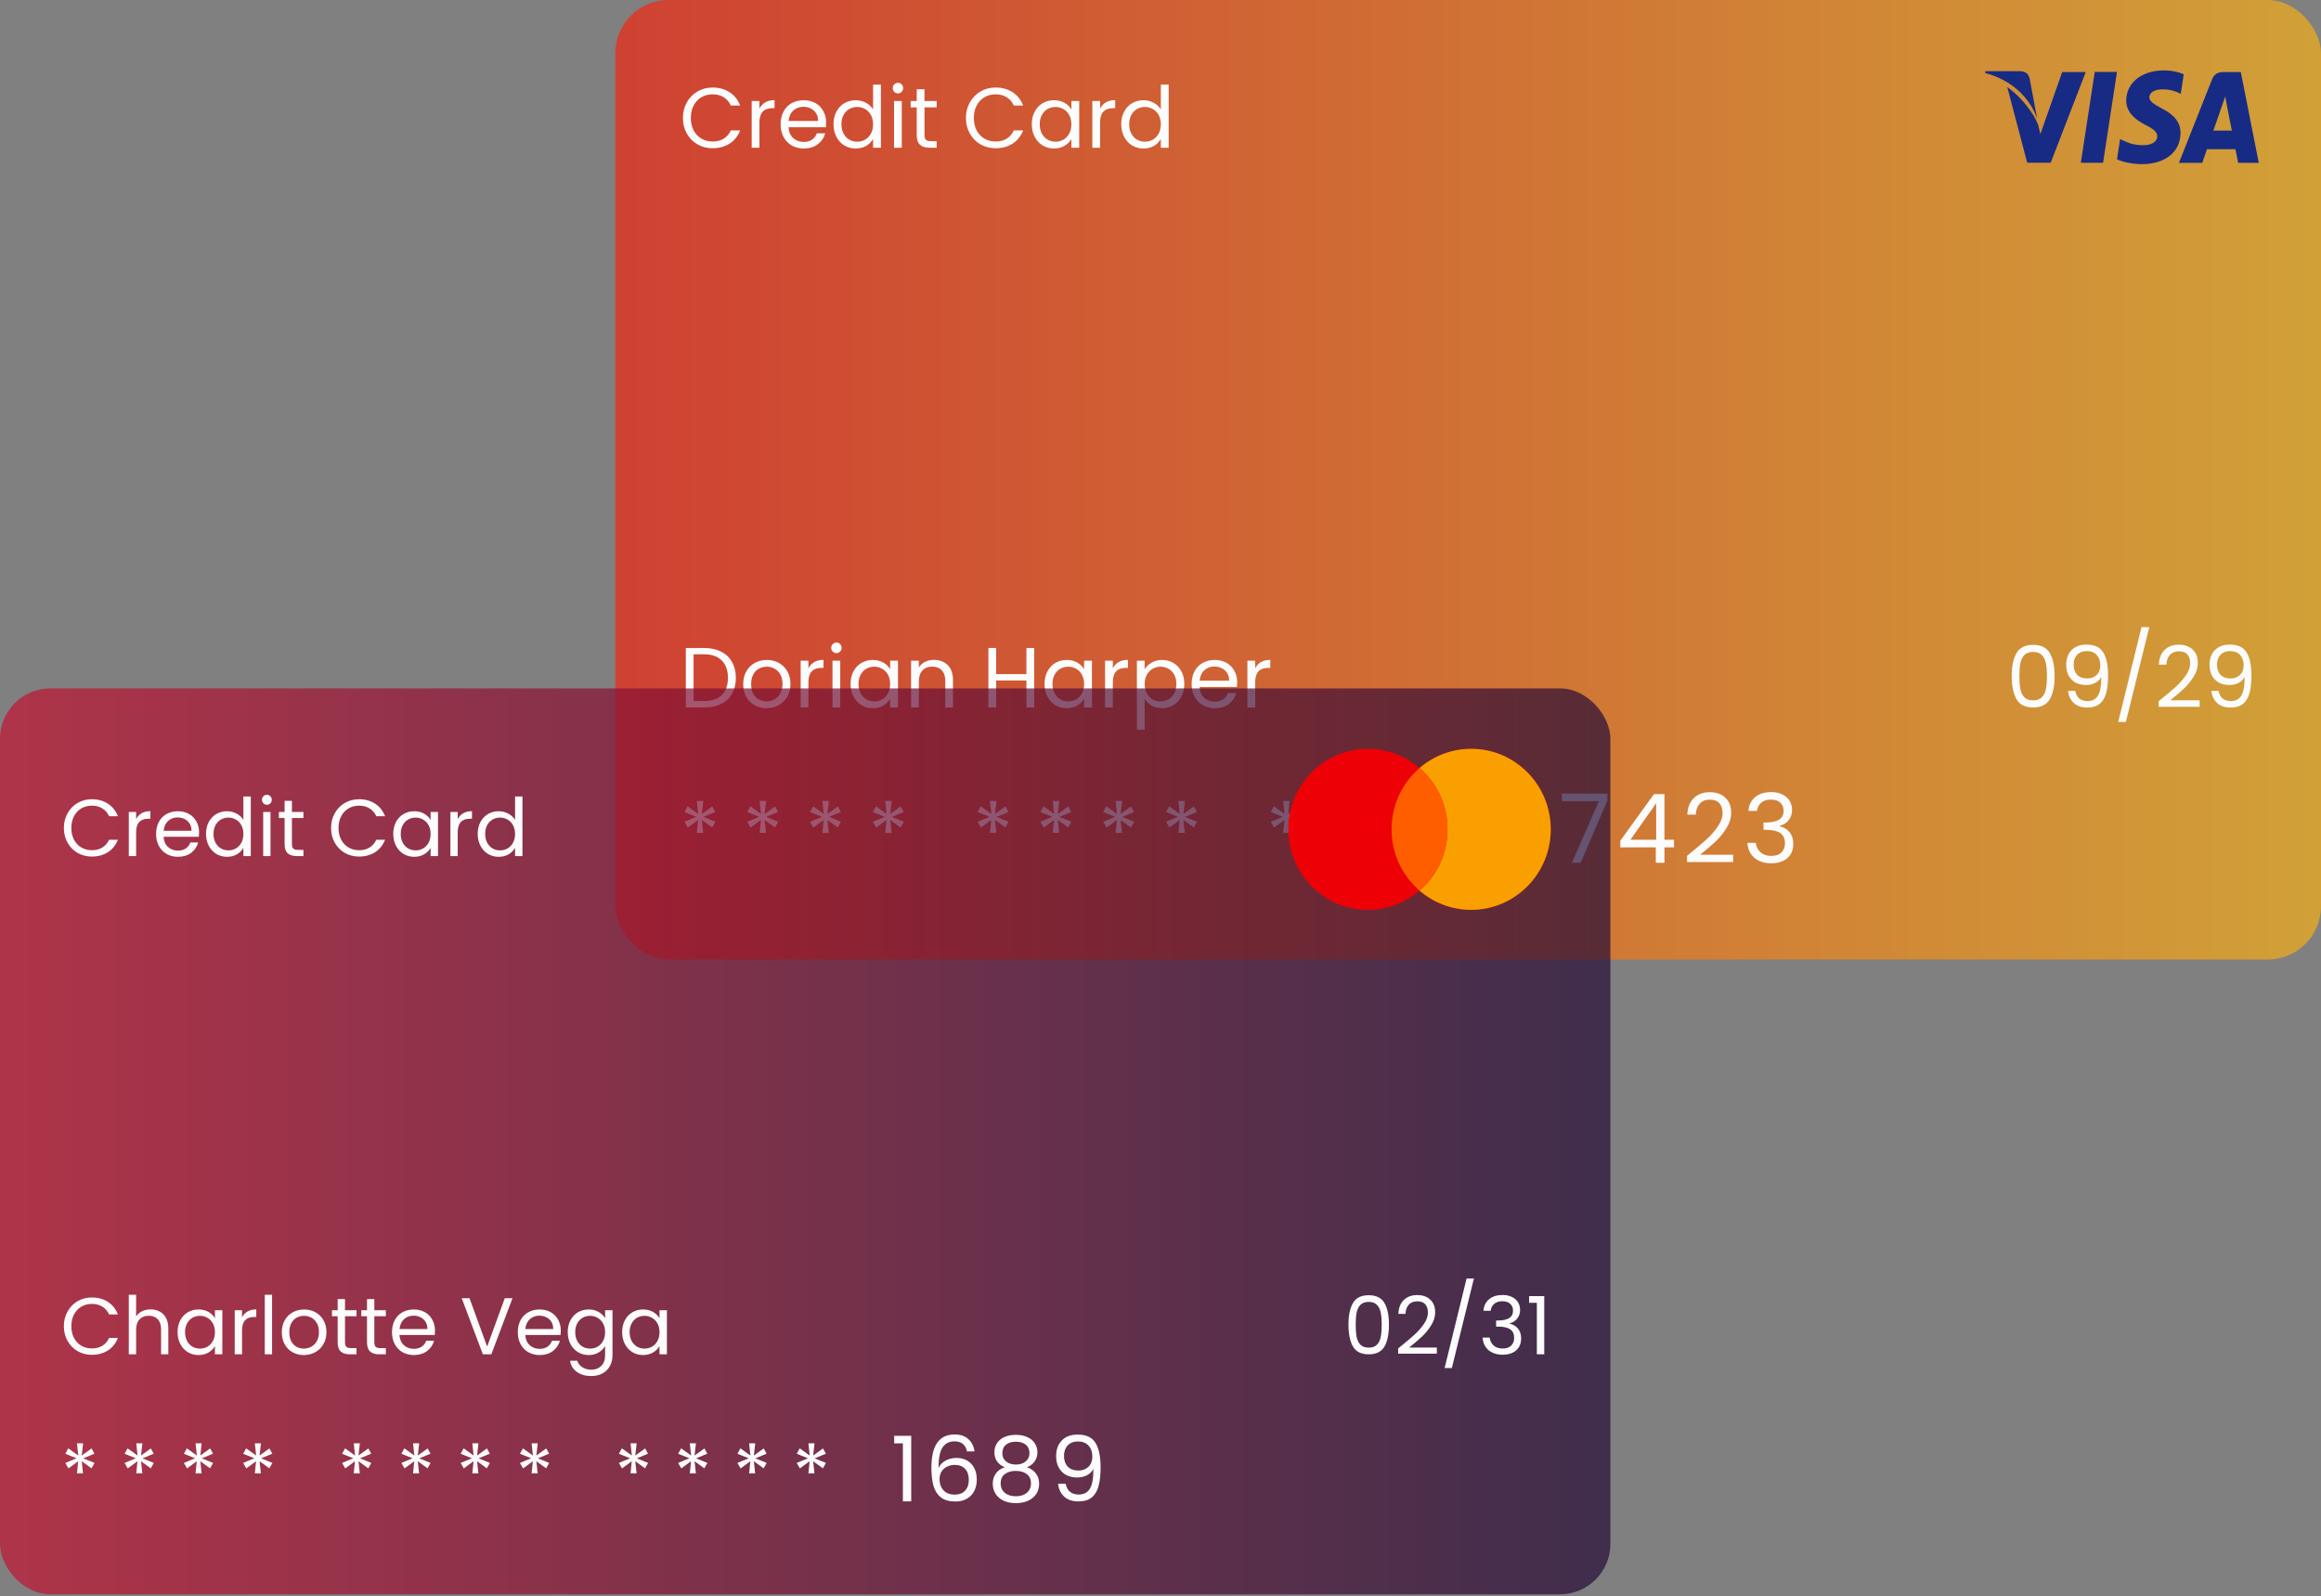 <svg width="381" height="262" viewBox="0 0 381 262" fill="none" xmlns="http://www.w3.org/2000/svg">
<rect x="0" y="0" width="381" height="262" fill="#808080" stroke="none"/>
<rect x="101" width="280" height="157.5" rx="8.75" fill="url(#paint0_linear_7019_1655)" fill-opacity="0.7"/>
<path d="M115.616 106.367C116.68 106.367 117.599 106.568 118.374 106.969C119.158 107.361 119.755 107.926 120.166 108.663C120.586 109.4 120.796 110.268 120.796 111.267C120.796 112.266 120.586 113.134 120.166 113.871C119.755 114.599 119.158 115.159 118.374 115.551C117.599 115.934 116.68 116.125 115.616 116.125H112.578V106.367H115.616ZM115.616 115.075C116.876 115.075 117.837 114.744 118.5 114.081C119.163 113.409 119.494 112.471 119.494 111.267C119.494 110.054 119.158 109.106 118.486 108.425C117.823 107.744 116.867 107.403 115.616 107.403H113.852V115.075H115.616ZM125.822 116.251C125.104 116.251 124.45 116.088 123.862 115.761C123.284 115.434 122.826 114.972 122.49 114.375C122.164 113.768 122 113.068 122 112.275C122 111.491 122.168 110.8 122.504 110.203C122.85 109.596 123.316 109.134 123.904 108.817C124.492 108.49 125.15 108.327 125.878 108.327C126.606 108.327 127.264 108.49 127.852 108.817C128.44 109.134 128.902 109.592 129.238 110.189C129.584 110.786 129.756 111.482 129.756 112.275C129.756 113.068 129.579 113.768 129.224 114.375C128.879 114.972 128.408 115.434 127.81 115.761C127.213 116.088 126.55 116.251 125.822 116.251ZM125.822 115.131C126.28 115.131 126.709 115.024 127.11 114.809C127.512 114.594 127.834 114.272 128.076 113.843C128.328 113.414 128.454 112.891 128.454 112.275C128.454 111.659 128.333 111.136 128.09 110.707C127.848 110.278 127.53 109.96 127.138 109.755C126.746 109.54 126.322 109.433 125.864 109.433C125.398 109.433 124.968 109.54 124.576 109.755C124.194 109.96 123.886 110.278 123.652 110.707C123.419 111.136 123.302 111.659 123.302 112.275C123.302 112.9 123.414 113.428 123.638 113.857C123.872 114.286 124.18 114.608 124.562 114.823C124.945 115.028 125.365 115.131 125.822 115.131ZM132.706 109.699C132.93 109.26 133.247 108.92 133.658 108.677C134.078 108.434 134.586 108.313 135.184 108.313V109.629H134.848C133.42 109.629 132.706 110.404 132.706 111.953V116.125H131.432V108.453H132.706V109.699ZM137.312 107.207C137.07 107.207 136.864 107.123 136.696 106.955C136.528 106.787 136.444 106.582 136.444 106.339C136.444 106.096 136.528 105.891 136.696 105.723C136.864 105.555 137.07 105.471 137.312 105.471C137.546 105.471 137.742 105.555 137.9 105.723C138.068 105.891 138.152 106.096 138.152 106.339C138.152 106.582 138.068 106.787 137.9 106.955C137.742 107.123 137.546 107.207 137.312 107.207ZM137.928 108.453V116.125H136.654V108.453H137.928ZM139.623 112.261C139.623 111.477 139.782 110.791 140.099 110.203C140.417 109.606 140.851 109.144 141.401 108.817C141.961 108.49 142.582 108.327 143.263 108.327C143.935 108.327 144.519 108.472 145.013 108.761C145.508 109.05 145.877 109.414 146.119 109.853V108.453H147.407V116.125H146.119V114.697C145.867 115.145 145.489 115.518 144.985 115.817C144.491 116.106 143.912 116.251 143.249 116.251C142.568 116.251 141.952 116.083 141.401 115.747C140.851 115.411 140.417 114.94 140.099 114.333C139.782 113.726 139.623 113.036 139.623 112.261ZM146.119 112.275C146.119 111.696 146.003 111.192 145.769 110.763C145.536 110.334 145.219 110.007 144.817 109.783C144.425 109.55 143.991 109.433 143.515 109.433C143.039 109.433 142.605 109.545 142.213 109.769C141.821 109.993 141.509 110.32 141.275 110.749C141.042 111.178 140.925 111.682 140.925 112.261C140.925 112.849 141.042 113.362 141.275 113.801C141.509 114.23 141.821 114.562 142.213 114.795C142.605 115.019 143.039 115.131 143.515 115.131C143.991 115.131 144.425 115.019 144.817 114.795C145.219 114.562 145.536 114.23 145.769 113.801C146.003 113.362 146.119 112.854 146.119 112.275ZM153.298 108.313C154.232 108.313 154.988 108.598 155.566 109.167C156.145 109.727 156.434 110.539 156.434 111.603V116.125H155.174V111.785C155.174 111.02 154.983 110.436 154.6 110.035C154.218 109.624 153.695 109.419 153.032 109.419C152.36 109.419 151.824 109.629 151.422 110.049C151.03 110.469 150.834 111.08 150.834 111.883V116.125H149.56V108.453H150.834V109.545C151.086 109.153 151.427 108.85 151.856 108.635C152.295 108.42 152.776 108.313 153.298 108.313ZM169.766 106.367V116.125H168.492V111.701H163.522V116.125H162.248V106.367H163.522V110.651H168.492V106.367H169.766ZM171.465 112.261C171.465 111.477 171.624 110.791 171.941 110.203C172.259 109.606 172.693 109.144 173.243 108.817C173.803 108.49 174.424 108.327 175.105 108.327C175.777 108.327 176.361 108.472 176.855 108.761C177.35 109.05 177.719 109.414 177.961 109.853V108.453H179.249V116.125H177.961V114.697C177.709 115.145 177.331 115.518 176.827 115.817C176.333 116.106 175.754 116.251 175.091 116.251C174.41 116.251 173.794 116.083 173.243 115.747C172.693 115.411 172.259 114.94 171.941 114.333C171.624 113.726 171.465 113.036 171.465 112.261ZM177.961 112.275C177.961 111.696 177.845 111.192 177.611 110.763C177.378 110.334 177.061 110.007 176.659 109.783C176.267 109.55 175.833 109.433 175.357 109.433C174.881 109.433 174.447 109.545 174.055 109.769C173.663 109.993 173.351 110.32 173.117 110.749C172.884 111.178 172.767 111.682 172.767 112.261C172.767 112.849 172.884 113.362 173.117 113.801C173.351 114.23 173.663 114.562 174.055 114.795C174.447 115.019 174.881 115.131 175.357 115.131C175.833 115.131 176.267 115.019 176.659 114.795C177.061 114.562 177.378 114.23 177.611 113.801C177.845 113.362 177.961 112.854 177.961 112.275ZM182.676 109.699C182.9 109.26 183.218 108.92 183.628 108.677C184.048 108.434 184.557 108.313 185.154 108.313V109.629H184.818C183.39 109.629 182.676 110.404 182.676 111.953V116.125H181.402V108.453H182.676V109.699ZM187.899 109.867C188.151 109.428 188.524 109.064 189.019 108.775C189.523 108.476 190.106 108.327 190.769 108.327C191.45 108.327 192.066 108.49 192.617 108.817C193.177 109.144 193.616 109.606 193.933 110.203C194.25 110.791 194.409 111.477 194.409 112.261C194.409 113.036 194.25 113.726 193.933 114.333C193.616 114.94 193.177 115.411 192.617 115.747C192.066 116.083 191.45 116.251 190.769 116.251C190.116 116.251 189.537 116.106 189.033 115.817C188.538 115.518 188.16 115.15 187.899 114.711V119.765H186.625V108.453H187.899V109.867ZM193.107 112.261C193.107 111.682 192.99 111.178 192.757 110.749C192.524 110.32 192.206 109.993 191.805 109.769C191.413 109.545 190.979 109.433 190.503 109.433C190.036 109.433 189.602 109.55 189.201 109.783C188.809 110.007 188.492 110.338 188.249 110.777C188.016 111.206 187.899 111.706 187.899 112.275C187.899 112.854 188.016 113.362 188.249 113.801C188.492 114.23 188.809 114.562 189.201 114.795C189.602 115.019 190.036 115.131 190.503 115.131C190.979 115.131 191.413 115.019 191.805 114.795C192.206 114.562 192.524 114.23 192.757 113.801C192.99 113.362 193.107 112.849 193.107 112.261ZM203.086 111.995C203.086 112.238 203.072 112.494 203.044 112.765H196.912C196.958 113.521 197.215 114.114 197.682 114.543C198.158 114.963 198.732 115.173 199.404 115.173C199.954 115.173 200.412 115.047 200.776 114.795C201.149 114.534 201.41 114.188 201.56 113.759H202.932C202.726 114.496 202.316 115.098 201.7 115.565C201.084 116.022 200.318 116.251 199.404 116.251C198.676 116.251 198.022 116.088 197.444 115.761C196.874 115.434 196.426 114.972 196.1 114.375C195.773 113.768 195.61 113.068 195.61 112.275C195.61 111.482 195.768 110.786 196.086 110.189C196.403 109.592 196.846 109.134 197.416 108.817C197.994 108.49 198.657 108.327 199.404 108.327C200.132 108.327 200.776 108.486 201.336 108.803C201.896 109.12 202.325 109.559 202.624 110.119C202.932 110.67 203.086 111.295 203.086 111.995ZM201.77 111.729C201.77 111.244 201.662 110.828 201.448 110.483C201.233 110.128 200.939 109.862 200.566 109.685C200.202 109.498 199.796 109.405 199.348 109.405C198.704 109.405 198.153 109.61 197.696 110.021C197.248 110.432 196.991 111.001 196.926 111.729H201.77ZM206.041 109.699C206.265 109.26 206.583 108.92 206.993 108.677C207.413 108.434 207.922 108.313 208.519 108.313V109.629H208.183C206.755 109.629 206.041 110.404 206.041 111.953V116.125H204.767V108.453H206.041V109.699Z" fill="#FCFCFC"/>
<path d="M112.102 19.364C112.102 18.412 112.317 17.558 112.746 16.802C113.175 16.037 113.759 15.439 114.496 15.01C115.243 14.581 116.069 14.366 116.974 14.366C118.038 14.366 118.967 14.623 119.76 15.136C120.553 15.649 121.132 16.377 121.496 17.32H119.97C119.699 16.732 119.307 16.279 118.794 15.962C118.29 15.645 117.683 15.486 116.974 15.486C116.293 15.486 115.681 15.645 115.14 15.962C114.599 16.279 114.174 16.732 113.866 17.32C113.558 17.899 113.404 18.58 113.404 19.364C113.404 20.139 113.558 20.82 113.866 21.408C114.174 21.987 114.599 22.435 115.14 22.752C115.681 23.069 116.293 23.228 116.974 23.228C117.683 23.228 118.29 23.074 118.794 22.766C119.307 22.449 119.699 21.996 119.97 21.408H121.496C121.132 22.341 120.553 23.065 119.76 23.578C118.967 24.082 118.038 24.334 116.974 24.334C116.069 24.334 115.243 24.124 114.496 23.704C113.759 23.275 113.175 22.682 112.746 21.926C112.317 21.17 112.102 20.316 112.102 19.364ZM124.666 17.824C124.89 17.385 125.208 17.045 125.618 16.802C126.038 16.559 126.547 16.438 127.144 16.438V17.754H126.808C125.38 17.754 124.666 18.529 124.666 20.078V24.25H123.392V16.578H124.666V17.824ZM135.615 20.12C135.615 20.363 135.601 20.619 135.573 20.89H129.441C129.488 21.646 129.744 22.239 130.211 22.668C130.687 23.088 131.261 23.298 131.933 23.298C132.484 23.298 132.941 23.172 133.305 22.92C133.678 22.659 133.94 22.313 134.089 21.884H135.461C135.256 22.621 134.845 23.223 134.229 23.69C133.613 24.147 132.848 24.376 131.933 24.376C131.205 24.376 130.552 24.213 129.973 23.886C129.404 23.559 128.956 23.097 128.629 22.5C128.302 21.893 128.139 21.193 128.139 20.4C128.139 19.607 128.298 18.911 128.615 18.314C128.932 17.717 129.376 17.259 129.945 16.942C130.524 16.615 131.186 16.452 131.933 16.452C132.661 16.452 133.305 16.611 133.865 16.928C134.425 17.245 134.854 17.684 135.153 18.244C135.461 18.795 135.615 19.42 135.615 20.12ZM134.299 19.854C134.299 19.369 134.192 18.953 133.977 18.608C133.762 18.253 133.468 17.987 133.095 17.81C132.731 17.623 132.325 17.53 131.877 17.53C131.233 17.53 130.682 17.735 130.225 18.146C129.777 18.557 129.52 19.126 129.455 19.854H134.299ZM136.821 20.386C136.821 19.602 136.979 18.916 137.297 18.328C137.614 17.731 138.048 17.269 138.599 16.942C139.159 16.615 139.784 16.452 140.475 16.452C141.072 16.452 141.627 16.592 142.141 16.872C142.654 17.143 143.046 17.502 143.317 17.95V13.89H144.605V24.25H143.317V22.808C143.065 23.265 142.691 23.643 142.197 23.942C141.702 24.231 141.123 24.376 140.461 24.376C139.779 24.376 139.159 24.208 138.599 23.872C138.048 23.536 137.614 23.065 137.297 22.458C136.979 21.851 136.821 21.161 136.821 20.386ZM143.317 20.4C143.317 19.821 143.2 19.317 142.967 18.888C142.733 18.459 142.416 18.132 142.015 17.908C141.623 17.675 141.189 17.558 140.713 17.558C140.237 17.558 139.803 17.67 139.411 17.894C139.019 18.118 138.706 18.445 138.473 18.874C138.239 19.303 138.123 19.807 138.123 20.386C138.123 20.974 138.239 21.487 138.473 21.926C138.706 22.355 139.019 22.687 139.411 22.92C139.803 23.144 140.237 23.256 140.713 23.256C141.189 23.256 141.623 23.144 142.015 22.92C142.416 22.687 142.733 22.355 142.967 21.926C143.2 21.487 143.317 20.979 143.317 20.4ZM147.416 15.332C147.173 15.332 146.968 15.248 146.8 15.08C146.632 14.912 146.548 14.707 146.548 14.464C146.548 14.221 146.632 14.016 146.8 13.848C146.968 13.68 147.173 13.596 147.416 13.596C147.649 13.596 147.845 13.68 148.004 13.848C148.172 14.016 148.256 14.221 148.256 14.464C148.256 14.707 148.172 14.912 148.004 15.08C147.845 15.248 147.649 15.332 147.416 15.332ZM148.032 16.578V24.25H146.758V16.578H148.032ZM151.757 17.628V22.15C151.757 22.523 151.836 22.789 151.995 22.948C152.154 23.097 152.429 23.172 152.821 23.172H153.759V24.25H152.611C151.902 24.25 151.37 24.087 151.015 23.76C150.66 23.433 150.483 22.897 150.483 22.15V17.628H149.489V16.578H150.483V14.646H151.757V16.578H153.759V17.628H151.757ZM158.559 19.364C158.559 18.412 158.774 17.558 159.203 16.802C159.632 16.037 160.216 15.439 160.953 15.01C161.7 14.581 162.526 14.366 163.431 14.366C164.495 14.366 165.424 14.623 166.217 15.136C167.01 15.649 167.589 16.377 167.953 17.32H166.427C166.156 16.732 165.764 16.279 165.251 15.962C164.747 15.645 164.14 15.486 163.431 15.486C162.75 15.486 162.138 15.645 161.597 15.962C161.056 16.279 160.631 16.732 160.323 17.32C160.015 17.899 159.861 18.58 159.861 19.364C159.861 20.139 160.015 20.82 160.323 21.408C160.631 21.987 161.056 22.435 161.597 22.752C162.138 23.069 162.75 23.228 163.431 23.228C164.14 23.228 164.747 23.074 165.251 22.766C165.764 22.449 166.156 21.996 166.427 21.408H167.953C167.589 22.341 167.01 23.065 166.217 23.578C165.424 24.082 164.495 24.334 163.431 24.334C162.526 24.334 161.7 24.124 160.953 23.704C160.216 23.275 159.632 22.682 159.203 21.926C158.774 21.17 158.559 20.316 158.559 19.364ZM169.373 20.386C169.373 19.602 169.532 18.916 169.849 18.328C170.167 17.731 170.601 17.269 171.151 16.942C171.711 16.615 172.332 16.452 173.013 16.452C173.685 16.452 174.269 16.597 174.763 16.886C175.258 17.175 175.627 17.539 175.869 17.978V16.578H177.157V24.25H175.869V22.822C175.617 23.27 175.239 23.643 174.735 23.942C174.241 24.231 173.662 24.376 172.999 24.376C172.318 24.376 171.702 24.208 171.151 23.872C170.601 23.536 170.167 23.065 169.849 22.458C169.532 21.851 169.373 21.161 169.373 20.386ZM175.869 20.4C175.869 19.821 175.753 19.317 175.519 18.888C175.286 18.459 174.969 18.132 174.567 17.908C174.175 17.675 173.741 17.558 173.265 17.558C172.789 17.558 172.355 17.67 171.963 17.894C171.571 18.118 171.259 18.445 171.025 18.874C170.792 19.303 170.675 19.807 170.675 20.386C170.675 20.974 170.792 21.487 171.025 21.926C171.259 22.355 171.571 22.687 171.963 22.92C172.355 23.144 172.789 23.256 173.265 23.256C173.741 23.256 174.175 23.144 174.567 22.92C174.969 22.687 175.286 22.355 175.519 21.926C175.753 21.487 175.869 20.979 175.869 20.4ZM180.584 17.824C180.808 17.385 181.126 17.045 181.536 16.802C181.956 16.559 182.465 16.438 183.062 16.438V17.754H182.726C181.298 17.754 180.584 18.529 180.584 20.078V24.25H179.31V16.578H180.584V17.824ZM184.057 20.386C184.057 19.602 184.216 18.916 184.533 18.328C184.85 17.731 185.284 17.269 185.835 16.942C186.395 16.615 187.02 16.452 187.711 16.452C188.308 16.452 188.864 16.592 189.377 16.872C189.89 17.143 190.282 17.502 190.553 17.95V13.89H191.841V24.25H190.553V22.808C190.301 23.265 189.928 23.643 189.433 23.942C188.938 24.231 188.36 24.376 187.697 24.376C187.016 24.376 186.395 24.208 185.835 23.872C185.284 23.536 184.85 23.065 184.533 22.458C184.216 21.851 184.057 21.161 184.057 20.386ZM190.553 20.4C190.553 19.821 190.436 19.317 190.203 18.888C189.97 18.459 189.652 18.132 189.251 17.908C188.859 17.675 188.425 17.558 187.949 17.558C187.473 17.558 187.039 17.67 186.647 17.894C186.255 18.118 185.942 18.445 185.709 18.874C185.476 19.303 185.359 19.807 185.359 20.386C185.359 20.974 185.476 21.487 185.709 21.926C185.942 22.355 186.255 22.687 186.647 22.92C187.039 23.144 187.473 23.256 187.949 23.256C188.425 23.256 188.859 23.144 189.251 22.92C189.652 22.687 189.97 22.355 190.203 21.926C190.436 21.487 190.553 20.979 190.553 20.4Z" fill="#FCFCFC"/>
<path d="M116.918 132.37L117.422 133.28L115.476 134.092L117.436 134.89L116.904 135.828L115.21 134.596L115.434 136.71H114.384L114.594 134.596L112.9 135.842L112.354 134.89L114.3 134.078L112.354 133.294L112.872 132.356L114.608 133.602L114.384 131.474H115.448L115.21 133.602L116.918 132.37ZM127.227 132.37L127.731 133.28L125.785 134.092L127.745 134.89L127.213 135.828L125.519 134.596L125.743 136.71H124.693L124.903 134.596L123.209 135.842L122.663 134.89L124.609 134.078L122.663 133.294L123.181 132.356L124.917 133.602L124.693 131.474H125.757L125.519 133.602L127.227 132.37ZM137.535 132.37L138.039 133.28L136.093 134.092L138.053 134.89L137.521 135.828L135.827 134.596L136.051 136.71H135.001L135.211 134.596L133.517 135.842L132.971 134.89L134.917 134.078L132.971 133.294L133.489 132.356L135.225 133.602L135.001 131.474H136.065L135.827 133.602L137.535 132.37ZM147.844 132.37L148.348 133.28L146.402 134.092L148.362 134.89L147.83 135.828L146.136 134.596L146.36 136.71H145.31L145.52 134.596L143.826 135.842L143.28 134.89L145.226 134.078L143.28 133.294L143.798 132.356L145.534 133.602L145.31 131.474H146.374L146.136 133.602L147.844 132.37Z" fill="#FCFCFC"/>
<path d="M165.043 132.37L165.547 133.28L163.601 134.092L165.561 134.89L165.029 135.828L163.335 134.596L163.559 136.71H162.509L162.719 134.596L161.025 135.842L160.479 134.89L162.425 134.078L160.479 133.294L160.997 132.356L162.733 133.602L162.509 131.474H163.573L163.335 133.602L165.043 132.37ZM175.352 132.37L175.856 133.28L173.91 134.092L175.87 134.89L175.338 135.828L173.644 134.596L173.868 136.71H172.818L173.028 134.596L171.334 135.842L170.788 134.89L172.734 134.078L170.788 133.294L171.306 132.356L173.042 133.602L172.818 131.474H173.882L173.644 133.602L175.352 132.37ZM185.66 132.37L186.164 133.28L184.218 134.092L186.178 134.89L185.646 135.828L183.952 134.596L184.176 136.71H183.126L183.336 134.596L181.642 135.842L181.096 134.89L183.042 134.078L181.096 133.294L181.614 132.356L183.35 133.602L183.126 131.474H184.19L183.952 133.602L185.66 132.37ZM195.969 132.37L196.473 133.28L194.527 134.092L196.487 134.89L195.955 135.828L194.261 134.596L194.485 136.71H193.435L193.645 134.596L191.951 135.842L191.405 134.89L193.351 134.078L191.405 133.294L191.923 132.356L193.659 133.602L193.435 131.474H194.499L194.261 133.602L195.969 132.37Z" fill="#FCFCFC"/>
<path d="M213.168 132.37L213.672 133.28L211.726 134.092L213.686 134.89L213.154 135.828L211.46 134.596L211.684 136.71H210.634L210.844 134.596L209.15 135.842L208.604 134.89L210.55 134.078L208.604 133.294L209.122 132.356L210.858 133.602L210.634 131.474H211.698L211.46 133.602L213.168 132.37ZM223.477 132.37L223.981 133.28L222.035 134.092L223.995 134.89L223.463 135.828L221.769 134.596L221.993 136.71H220.943L221.153 134.596L219.459 135.842L218.913 134.89L220.859 134.078L218.913 133.294L219.431 132.356L221.167 133.602L220.943 131.474H222.007L221.769 133.602L223.477 132.37ZM233.785 132.37L234.289 133.28L232.343 134.092L234.303 134.89L233.771 135.828L232.077 134.596L232.301 136.71H231.251L231.461 134.596L229.767 135.842L229.221 134.89L231.167 134.078L229.221 133.294L229.739 132.356L231.475 133.602L231.251 131.474H232.315L232.077 133.602L233.785 132.37ZM244.094 132.37L244.598 133.28L242.652 134.092L244.612 134.89L244.08 135.828L242.386 134.596L242.61 136.71H241.56L241.77 134.596L240.076 135.842L239.53 134.89L241.476 134.078L239.53 133.294L240.048 132.356L241.784 133.602L241.56 131.474H242.624L242.386 133.602L244.094 132.37Z" fill="#FCFCFC"/>
<path d="M263.86 131.356L259.482 141.625H258.033L262.474 131.498H256.395V130.269H263.86V131.356ZM265.978 139.089V138.002L271.506 130.348H273.223V137.845H274.798V139.089H273.223V141.625H271.805V139.089H265.978ZM271.868 131.844L267.632 137.845H271.868V131.844ZM276.931 140.475C278.265 139.404 279.31 138.527 280.066 137.845C280.822 137.152 281.457 136.433 281.971 135.687C282.496 134.931 282.759 134.191 282.759 133.466C282.759 132.784 282.591 132.248 282.255 131.86C281.929 131.461 281.399 131.261 280.664 131.261C279.95 131.261 279.394 131.487 278.995 131.939C278.606 132.38 278.396 132.973 278.365 133.718H276.979C277.021 132.542 277.378 131.634 278.05 130.994C278.722 130.353 279.588 130.033 280.648 130.033C281.73 130.033 282.586 130.332 283.216 130.931C283.856 131.529 284.176 132.353 284.176 133.403C284.176 134.275 283.914 135.125 283.389 135.955C282.874 136.774 282.286 137.498 281.625 138.128C280.963 138.748 280.118 139.472 279.089 140.302H284.507V141.499H276.931V140.475ZM287.008 133.104C287.081 132.138 287.454 131.382 288.126 130.836C288.798 130.29 289.669 130.017 290.74 130.017C291.454 130.017 292.069 130.148 292.583 130.411C293.108 130.663 293.502 131.009 293.764 131.45C294.037 131.891 294.174 132.39 294.174 132.947C294.174 133.598 293.985 134.159 293.607 134.632C293.239 135.104 292.756 135.409 292.158 135.545V135.624C292.84 135.792 293.381 136.123 293.78 136.616C294.179 137.11 294.378 137.756 294.378 138.554C294.378 139.152 294.242 139.693 293.969 140.176C293.696 140.648 293.287 141.021 292.741 141.294C292.195 141.567 291.538 141.704 290.772 141.704C289.659 141.704 288.745 141.415 288.031 140.837C287.317 140.249 286.918 139.42 286.834 138.349H288.22C288.294 138.979 288.551 139.493 288.992 139.892C289.433 140.291 290.021 140.491 290.756 140.491C291.491 140.491 292.048 140.302 292.426 139.924C292.814 139.535 293.008 139.037 293.008 138.428C293.008 137.64 292.746 137.073 292.221 136.727C291.696 136.38 290.903 136.207 289.843 136.207H289.48V135.01H289.858C290.824 134.999 291.554 134.842 292.048 134.537C292.541 134.222 292.788 133.739 292.788 133.088C292.788 132.532 292.604 132.086 292.237 131.75C291.88 131.414 291.365 131.246 290.693 131.246C290.042 131.246 289.517 131.414 289.118 131.75C288.719 132.086 288.483 132.537 288.409 133.104H287.008Z" fill="#FCFCFC"/>
<path d="M330.229 110.959C330.229 109.354 330.491 108.103 331.013 107.207C331.536 106.302 332.451 105.849 333.757 105.849C335.055 105.849 335.965 106.302 336.487 107.207C337.01 108.103 337.271 109.354 337.271 110.959C337.271 112.592 337.01 113.862 336.487 114.767C335.965 115.672 335.055 116.125 333.757 116.125C332.451 116.125 331.536 115.672 331.013 114.767C330.491 113.862 330.229 112.592 330.229 110.959ZM336.011 110.959C336.011 110.147 335.955 109.461 335.843 108.901C335.741 108.332 335.521 107.874 335.185 107.529C334.859 107.184 334.383 107.011 333.757 107.011C333.123 107.011 332.637 107.184 332.301 107.529C331.975 107.874 331.755 108.332 331.643 108.901C331.541 109.461 331.489 110.147 331.489 110.959C331.489 111.799 331.541 112.504 331.643 113.073C331.755 113.642 331.975 114.1 332.301 114.445C332.637 114.79 333.123 114.963 333.757 114.963C334.383 114.963 334.859 114.79 335.185 114.445C335.521 114.1 335.741 113.642 335.843 113.073C335.955 112.504 336.011 111.799 336.011 110.959ZM340.658 113.409C340.752 113.941 340.966 114.352 341.302 114.641C341.648 114.93 342.11 115.075 342.688 115.075C343.463 115.075 344.032 114.772 344.396 114.165C344.77 113.558 344.947 112.536 344.928 111.099C344.732 111.519 344.406 111.85 343.948 112.093C343.491 112.326 342.982 112.443 342.422 112.443C341.797 112.443 341.237 112.317 340.742 112.065C340.257 111.804 339.874 111.426 339.594 110.931C339.314 110.436 339.174 109.839 339.174 109.139C339.174 108.14 339.464 107.338 340.042 106.731C340.621 106.115 341.442 105.807 342.506 105.807C343.813 105.807 344.728 106.232 345.25 107.081C345.782 107.93 346.048 109.195 346.048 110.875C346.048 112.051 345.941 113.022 345.726 113.787C345.521 114.552 345.166 115.136 344.662 115.537C344.168 115.938 343.486 116.139 342.618 116.139C341.666 116.139 340.924 115.882 340.392 115.369C339.86 114.856 339.557 114.202 339.482 113.409H340.658ZM342.632 111.365C343.258 111.365 343.771 111.174 344.172 110.791C344.574 110.399 344.774 109.872 344.774 109.209C344.774 108.509 344.578 107.944 344.186 107.515C343.794 107.086 343.244 106.871 342.534 106.871C341.881 106.871 341.358 107.076 340.966 107.487C340.584 107.898 340.392 108.439 340.392 109.111C340.392 109.792 340.584 110.338 340.966 110.749C341.349 111.16 341.904 111.365 342.632 111.365ZM352.809 102.937L348.973 118.505H347.713L351.535 102.937H352.809ZM354.343 115.103C355.528 114.151 356.457 113.372 357.129 112.765C357.801 112.149 358.366 111.51 358.823 110.847C359.29 110.175 359.523 109.517 359.523 108.873C359.523 108.266 359.374 107.79 359.075 107.445C358.786 107.09 358.314 106.913 357.661 106.913C357.026 106.913 356.532 107.114 356.177 107.515C355.832 107.907 355.645 108.434 355.617 109.097H354.385C354.422 108.052 354.74 107.244 355.337 106.675C355.934 106.106 356.704 105.821 357.647 105.821C358.608 105.821 359.369 106.087 359.929 106.619C360.498 107.151 360.783 107.884 360.783 108.817C360.783 109.592 360.55 110.348 360.083 111.085C359.626 111.813 359.103 112.457 358.515 113.017C357.927 113.568 357.176 114.212 356.261 114.949H361.077V116.013H354.343V115.103ZM364.188 113.409C364.281 113.941 364.496 114.352 364.832 114.641C365.177 114.93 365.639 115.075 366.218 115.075C366.992 115.075 367.562 114.772 367.926 114.165C368.299 113.558 368.476 112.536 368.458 111.099C368.262 111.519 367.935 111.85 367.478 112.093C367.02 112.326 366.512 112.443 365.952 112.443C365.326 112.443 364.766 112.317 364.272 112.065C363.786 111.804 363.404 111.426 363.124 110.931C362.844 110.436 362.704 109.839 362.704 109.139C362.704 108.14 362.993 107.338 363.572 106.731C364.15 106.115 364.972 105.807 366.036 105.807C367.342 105.807 368.257 106.232 368.78 107.081C369.312 107.93 369.578 109.195 369.578 110.875C369.578 112.051 369.47 113.022 369.256 113.787C369.05 114.552 368.696 115.136 368.192 115.537C367.697 115.938 367.016 116.139 366.148 116.139C365.196 116.139 364.454 115.882 363.922 115.369C363.39 114.856 363.086 114.202 363.012 113.409H364.188ZM366.162 111.365C366.787 111.365 367.3 111.174 367.702 110.791C368.103 110.399 368.304 109.872 368.304 109.209C368.304 108.509 368.108 107.944 367.716 107.515C367.324 107.086 366.773 106.871 366.064 106.871C365.41 106.871 364.888 107.076 364.496 107.487C364.113 107.898 363.922 108.439 363.922 109.111C363.922 109.792 364.113 110.338 364.496 110.749C364.878 111.16 365.434 111.365 366.162 111.365Z" fill="#FCFCFC"/>
<g clip-path="url(#clip0_7019_1655)">
<path d="M343.857 11.81L341.574 26.723H345.225L347.51 11.81H343.857Z" fill="#172B85"/>
<path d="M338.514 11.827L334.939 21.997L334.557 20.461C333.852 18.611 331.85 15.954 329.5 14.28L332.77 26.715L336.633 26.708L342.382 11.824L338.514 11.827Z" fill="#172B85"/>
<path d="M333.173 12.893C332.961 11.985 332.346 11.714 331.582 11.682H325.922L325.875 11.979C330.28 13.168 333.194 16.034 334.404 19.48L333.173 12.893Z" fill="#172B85"/>
<path d="M354.913 14.669C356.107 14.648 356.973 14.938 357.645 15.239L357.975 15.412L358.469 12.18C357.746 11.878 356.612 11.554 355.198 11.554C351.591 11.554 349.048 13.576 349.028 16.475C349.005 18.617 350.84 19.812 352.225 20.526C353.648 21.258 354.125 21.723 354.118 22.377C354.107 23.375 352.984 23.833 351.935 23.833C350.473 23.833 349.697 23.608 348.498 23.052L348.027 22.814L347.514 26.151C348.368 26.568 349.945 26.927 351.581 26.945C355.419 26.945 357.913 24.947 357.939 21.85C357.955 20.155 356.981 18.862 354.872 17.801C353.595 17.109 352.813 16.649 352.821 15.951C352.821 15.331 353.484 14.669 354.913 14.669Z" fill="#172B85"/>
<path d="M367.834 11.826H365.013C364.137 11.826 363.485 12.092 363.1 13.064L357.68 26.73H361.514C361.514 26.73 362.139 24.892 362.281 24.49C362.7 24.49 366.425 24.496 366.956 24.496C367.065 25.017 367.401 26.73 367.401 26.73H370.788L367.834 11.826ZM363.331 21.438C363.632 20.581 364.786 17.27 364.786 17.27C364.766 17.311 365.084 16.408 365.272 15.846L365.518 17.132C365.518 17.132 366.218 20.692 366.364 21.438H363.331Z" fill="#172B85"/>
</g>
<rect y="113" width="264.35" height="148.697" rx="8.261" fill="url(#paint1_linear_7019_1655)" fill-opacity="0.7"/>
<path d="M10.482 217.692C10.482 216.793 10.685 215.987 11.09 215.273C11.496 214.55 12.046 213.986 12.743 213.581C13.447 213.176 14.227 212.973 15.082 212.973C16.087 212.973 16.963 213.215 17.712 213.7C18.461 214.185 19.008 214.872 19.351 215.762H17.911C17.655 215.207 17.285 214.78 16.8 214.48C16.325 214.18 15.752 214.031 15.082 214.031C14.439 214.031 13.862 214.18 13.351 214.48C12.839 214.78 12.439 215.207 12.148 215.762C11.857 216.308 11.712 216.952 11.712 217.692C11.712 218.423 11.857 219.066 12.148 219.622C12.439 220.168 12.839 220.591 13.351 220.89C13.862 221.19 14.439 221.34 15.082 221.34C15.752 221.34 16.325 221.194 16.8 220.904C17.285 220.604 17.655 220.177 17.911 219.622H19.351C19.008 220.503 18.461 221.186 17.712 221.67C16.963 222.146 16.087 222.384 15.082 222.384C14.227 222.384 13.447 222.186 12.743 221.789C12.046 221.384 11.496 220.824 11.09 220.111C10.685 219.397 10.482 218.591 10.482 217.692ZM24.737 214.929C25.283 214.929 25.777 215.048 26.217 215.286C26.658 215.515 27.002 215.863 27.248 216.33C27.504 216.797 27.632 217.366 27.632 218.035V222.305H26.442V218.207C26.442 217.485 26.261 216.934 25.9 216.555C25.539 216.167 25.045 215.974 24.42 215.974C23.785 215.974 23.279 216.172 22.9 216.568C22.53 216.965 22.345 217.542 22.345 218.3V222.305H21.142V212.524H22.345V216.092C22.582 215.722 22.909 215.436 23.323 215.233C23.746 215.031 24.217 214.929 24.737 214.929ZM29.147 218.657C29.147 217.916 29.297 217.269 29.596 216.714C29.896 216.15 30.306 215.714 30.826 215.405C31.354 215.097 31.94 214.943 32.584 214.943C33.218 214.943 33.769 215.079 34.236 215.352C34.703 215.625 35.051 215.969 35.28 216.383V215.062H36.496V222.305H35.28V220.957C35.042 221.379 34.685 221.732 34.209 222.014C33.742 222.287 33.196 222.424 32.57 222.424C31.927 222.424 31.345 222.265 30.826 221.948C30.306 221.631 29.896 221.186 29.596 220.613C29.297 220.04 29.147 219.388 29.147 218.657ZM35.28 218.67C35.28 218.124 35.17 217.648 34.949 217.242C34.729 216.837 34.429 216.529 34.051 216.317C33.681 216.097 33.271 215.987 32.821 215.987C32.372 215.987 31.962 216.092 31.592 216.304C31.222 216.515 30.927 216.824 30.707 217.229C30.486 217.635 30.376 218.11 30.376 218.657C30.376 219.212 30.486 219.696 30.707 220.111C30.927 220.516 31.222 220.829 31.592 221.049C31.962 221.261 32.372 221.366 32.821 221.366C33.271 221.366 33.681 221.261 34.051 221.049C34.429 220.829 34.729 220.516 34.949 220.111C35.17 219.696 35.28 219.216 35.28 218.67ZM39.731 216.238C39.943 215.824 40.242 215.502 40.63 215.273C41.027 215.044 41.507 214.929 42.071 214.929V216.172H41.754C40.405 216.172 39.731 216.903 39.731 218.366V222.305H38.529V215.062H39.731V216.238ZM44.662 212.524V222.305H43.459V212.524H44.662ZM49.871 222.424C49.192 222.424 48.576 222.269 48.02 221.961C47.474 221.653 47.042 221.216 46.725 220.653C46.417 220.08 46.263 219.419 46.263 218.67C46.263 217.93 46.421 217.278 46.738 216.714C47.064 216.141 47.505 215.705 48.06 215.405C48.615 215.097 49.236 214.943 49.924 214.943C50.611 214.943 51.232 215.097 51.788 215.405C52.343 215.705 52.779 216.137 53.096 216.7C53.422 217.264 53.585 217.921 53.585 218.67C53.585 219.419 53.418 220.08 53.083 220.653C52.757 221.216 52.312 221.653 51.748 221.961C51.184 222.269 50.558 222.424 49.871 222.424ZM49.871 221.366C50.303 221.366 50.708 221.265 51.087 221.062C51.466 220.86 51.77 220.556 51.999 220.15C52.237 219.745 52.356 219.251 52.356 218.67C52.356 218.088 52.241 217.595 52.012 217.19C51.783 216.784 51.483 216.485 51.113 216.291C50.743 216.088 50.342 215.987 49.911 215.987C49.47 215.987 49.065 216.088 48.695 216.291C48.333 216.485 48.042 216.784 47.822 217.19C47.602 217.595 47.492 218.088 47.492 218.67C47.492 219.26 47.597 219.758 47.809 220.163C48.029 220.569 48.32 220.873 48.681 221.075C49.043 221.269 49.439 221.366 49.871 221.366ZM56.634 216.053V220.322C56.634 220.675 56.709 220.926 56.858 221.075C57.008 221.216 57.268 221.287 57.638 221.287H58.524V222.305H57.44C56.77 222.305 56.268 222.15 55.933 221.842C55.598 221.534 55.431 221.027 55.431 220.322V216.053H54.492V215.062H55.431V213.237H56.634V215.062H58.524V216.053H56.634ZM61.448 216.053V220.322C61.448 220.675 61.523 220.926 61.673 221.075C61.823 221.216 62.083 221.287 62.453 221.287H63.338V222.305H62.255C61.585 222.305 61.083 222.15 60.748 221.842C60.413 221.534 60.245 221.027 60.245 220.322V216.053H59.307V215.062H60.245V213.237H61.448V215.062H63.338V216.053H61.448ZM71.404 218.406C71.404 218.635 71.391 218.877 71.365 219.132H65.576C65.62 219.846 65.862 220.406 66.302 220.811C66.752 221.208 67.294 221.406 67.928 221.406C68.448 221.406 68.88 221.287 69.224 221.049C69.576 220.802 69.823 220.476 69.964 220.071H71.259C71.065 220.767 70.677 221.335 70.096 221.776C69.514 222.208 68.792 222.424 67.928 222.424C67.241 222.424 66.624 222.269 66.078 221.961C65.54 221.653 65.117 221.216 64.809 220.653C64.5 220.08 64.346 219.419 64.346 218.67C64.346 217.921 64.496 217.264 64.796 216.7C65.095 216.137 65.514 215.705 66.051 215.405C66.598 215.097 67.223 214.943 67.928 214.943C68.615 214.943 69.224 215.092 69.752 215.392C70.281 215.692 70.686 216.106 70.968 216.634C71.259 217.154 71.404 217.745 71.404 218.406ZM70.162 218.154C70.162 217.696 70.061 217.304 69.858 216.978C69.655 216.643 69.378 216.392 69.025 216.225C68.682 216.048 68.298 215.96 67.875 215.96C67.267 215.96 66.747 216.154 66.316 216.542C65.893 216.93 65.65 217.467 65.589 218.154H70.162ZM84.129 213.092L80.653 222.305H79.265L75.789 213.092H77.071L79.966 221.036L82.86 213.092H84.129ZM92.057 218.406C92.057 218.635 92.043 218.877 92.017 219.132H86.228C86.272 219.846 86.514 220.406 86.955 220.811C87.404 221.208 87.946 221.406 88.581 221.406C89.1 221.406 89.532 221.287 89.876 221.049C90.228 220.802 90.475 220.476 90.616 220.071H91.911C91.717 220.767 91.33 221.335 90.748 221.776C90.167 222.208 89.444 222.424 88.581 222.424C87.893 222.424 87.276 222.269 86.73 221.961C86.192 221.653 85.77 221.216 85.461 220.653C85.153 220.08 84.999 219.419 84.999 218.67C84.999 217.921 85.148 217.264 85.448 216.7C85.748 216.137 86.166 215.705 86.704 215.405C87.25 215.097 87.876 214.943 88.581 214.943C89.268 214.943 89.876 215.092 90.404 215.392C90.933 215.692 91.338 216.106 91.621 216.634C91.911 217.154 92.057 217.745 92.057 218.406ZM90.814 218.154C90.814 217.696 90.713 217.304 90.51 216.978C90.308 216.643 90.03 216.392 89.677 216.225C89.334 216.048 88.951 215.96 88.528 215.96C87.92 215.96 87.4 216.154 86.968 216.542C86.545 216.93 86.303 217.467 86.241 218.154H90.814ZM96.632 214.943C97.257 214.943 97.803 215.079 98.27 215.352C98.746 215.625 99.099 215.969 99.328 216.383V215.062H100.544V222.463C100.544 223.124 100.403 223.71 100.121 224.221C99.839 224.741 99.434 225.146 98.905 225.437C98.385 225.728 97.777 225.873 97.081 225.873C96.129 225.873 95.336 225.649 94.702 225.199C94.067 224.75 93.693 224.138 93.578 223.362H94.768C94.9 223.803 95.173 224.155 95.587 224.419C96.001 224.693 96.499 224.829 97.081 224.829C97.742 224.829 98.279 224.622 98.693 224.208C99.116 223.794 99.328 223.212 99.328 222.463V220.943C99.09 221.366 98.737 221.719 98.27 222.001C97.803 222.283 97.257 222.424 96.632 222.424C95.988 222.424 95.402 222.265 94.874 221.948C94.354 221.631 93.944 221.186 93.644 220.613C93.345 220.04 93.195 219.388 93.195 218.657C93.195 217.916 93.345 217.269 93.644 216.714C93.944 216.15 94.354 215.714 94.874 215.405C95.402 215.097 95.988 214.943 96.632 214.943ZM99.328 218.67C99.328 218.124 99.218 217.648 98.997 217.242C98.777 216.837 98.478 216.529 98.099 216.317C97.728 216.097 97.319 215.987 96.869 215.987C96.42 215.987 96.01 216.092 95.64 216.304C95.27 216.515 94.975 216.824 94.755 217.229C94.534 217.635 94.424 218.11 94.424 218.657C94.424 219.212 94.534 219.696 94.755 220.111C94.975 220.516 95.27 220.829 95.64 221.049C96.01 221.261 96.42 221.366 96.869 221.366C97.319 221.366 97.728 221.261 98.099 221.049C98.478 220.829 98.777 220.516 98.997 220.111C99.218 219.696 99.328 219.216 99.328 218.67ZM102.127 218.657C102.127 217.916 102.277 217.269 102.576 216.714C102.876 216.15 103.286 215.714 103.806 215.405C104.334 215.097 104.92 214.943 105.564 214.943C106.198 214.943 106.749 215.079 107.216 215.352C107.683 215.625 108.031 215.969 108.26 216.383V215.062H109.476V222.305H108.26V220.957C108.022 221.379 107.665 221.732 107.189 222.014C106.722 222.287 106.176 222.424 105.55 222.424C104.907 222.424 104.326 222.265 103.806 221.948C103.286 221.631 102.876 221.186 102.576 220.613C102.277 220.04 102.127 219.388 102.127 218.657ZM108.26 218.67C108.26 218.124 108.15 217.648 107.93 217.242C107.709 216.837 107.41 216.529 107.031 216.317C106.661 216.097 106.251 215.987 105.802 215.987C105.352 215.987 104.942 216.092 104.572 216.304C104.202 216.515 103.907 216.824 103.687 217.229C103.466 217.635 103.356 218.11 103.356 218.657C103.356 219.212 103.466 219.696 103.687 220.111C103.907 220.516 104.202 220.829 104.572 221.049C104.942 221.261 105.352 221.366 105.802 221.366C106.251 221.366 106.661 221.261 107.031 221.049C107.41 220.829 107.709 220.516 107.93 220.111C108.15 219.696 108.26 219.216 108.26 218.67Z" fill="#FCFCFC"/>
<path d="M10.482 135.909C10.482 135.01 10.685 134.204 11.09 133.49C11.496 132.767 12.046 132.203 12.743 131.798C13.447 131.393 14.227 131.19 15.082 131.19C16.087 131.19 16.963 131.432 17.712 131.917C18.461 132.402 19.008 133.089 19.351 133.979H17.911C17.655 133.424 17.285 132.996 16.8 132.697C16.325 132.397 15.752 132.247 15.082 132.247C14.439 132.247 13.862 132.397 13.351 132.697C12.839 132.996 12.439 133.424 12.148 133.979C11.857 134.525 11.712 135.168 11.712 135.909C11.712 136.64 11.857 137.283 12.148 137.838C12.439 138.385 12.839 138.808 13.351 139.107C13.862 139.407 14.439 139.557 15.082 139.557C15.752 139.557 16.325 139.411 16.8 139.12C17.285 138.821 17.655 138.393 17.911 137.838H19.351C19.008 138.72 18.461 139.402 17.712 139.887C16.963 140.363 16.087 140.601 15.082 140.601C14.227 140.601 13.447 140.403 12.743 140.006C12.046 139.601 11.496 139.041 11.09 138.327C10.685 137.614 10.482 136.807 10.482 135.909ZM22.345 134.455C22.556 134.041 22.856 133.719 23.243 133.49C23.64 133.261 24.12 133.146 24.684 133.146V134.389H24.367C23.019 134.389 22.345 135.12 22.345 136.583V140.521H21.142V133.278H22.345V134.455ZM32.681 136.622C32.681 136.851 32.668 137.094 32.642 137.349H26.852C26.896 138.063 27.139 138.623 27.579 139.028C28.029 139.424 28.571 139.623 29.205 139.623C29.725 139.623 30.157 139.504 30.5 139.266C30.853 139.019 31.1 138.693 31.241 138.288H32.536C32.342 138.984 31.954 139.552 31.373 139.993C30.791 140.425 30.069 140.64 29.205 140.64C28.518 140.64 27.901 140.486 27.355 140.178C26.817 139.869 26.394 139.433 26.086 138.869C25.777 138.297 25.623 137.636 25.623 136.887C25.623 136.138 25.773 135.481 26.073 134.917C26.372 134.353 26.791 133.922 27.328 133.622C27.875 133.314 28.5 133.159 29.205 133.159C29.892 133.159 30.5 133.309 31.029 133.609C31.558 133.908 31.963 134.322 32.245 134.851C32.536 135.371 32.681 135.961 32.681 136.622ZM31.439 136.371C31.439 135.913 31.337 135.521 31.135 135.195C30.932 134.86 30.655 134.609 30.302 134.441C29.959 134.265 29.575 134.177 29.152 134.177C28.544 134.177 28.024 134.371 27.593 134.759C27.17 135.146 26.927 135.684 26.866 136.371H31.439ZM33.819 136.873C33.819 136.133 33.969 135.486 34.269 134.93C34.569 134.367 34.978 133.93 35.498 133.622C36.027 133.314 36.617 133.159 37.269 133.159C37.833 133.159 38.358 133.292 38.842 133.556C39.327 133.811 39.697 134.151 39.952 134.574V130.741H41.168V140.521H39.952V139.16C39.715 139.592 39.362 139.949 38.895 140.231C38.428 140.504 37.882 140.64 37.256 140.64C36.613 140.64 36.027 140.482 35.498 140.165C34.978 139.847 34.569 139.402 34.269 138.83C33.969 138.257 33.819 137.605 33.819 136.873ZM39.952 136.887C39.952 136.34 39.842 135.865 39.622 135.459C39.402 135.054 39.102 134.745 38.723 134.534C38.353 134.314 37.943 134.204 37.494 134.204C37.045 134.204 36.635 134.309 36.265 134.521C35.895 134.732 35.599 135.041 35.379 135.446C35.159 135.851 35.049 136.327 35.049 136.873C35.049 137.429 35.159 137.913 35.379 138.327C35.599 138.733 35.895 139.046 36.265 139.266C36.635 139.477 37.045 139.583 37.494 139.583C37.943 139.583 38.353 139.477 38.723 139.266C39.102 139.046 39.402 138.733 39.622 138.327C39.842 137.913 39.952 137.433 39.952 136.887ZM43.822 132.102C43.593 132.102 43.399 132.023 43.241 131.864C43.082 131.705 43.003 131.512 43.003 131.282C43.003 131.053 43.082 130.86 43.241 130.701C43.399 130.542 43.593 130.463 43.822 130.463C44.043 130.463 44.228 130.542 44.377 130.701C44.536 130.86 44.615 131.053 44.615 131.282C44.615 131.512 44.536 131.705 44.377 131.864C44.228 132.023 44.043 132.102 43.822 132.102ZM44.404 133.278V140.521H43.201V133.278H44.404ZM47.921 134.27V138.539C47.921 138.891 47.996 139.142 48.146 139.292C48.295 139.433 48.555 139.504 48.925 139.504H49.811V140.521H48.727C48.057 140.521 47.555 140.367 47.22 140.059C46.886 139.75 46.718 139.244 46.718 138.539V134.27H45.78V133.278H46.718V131.454H47.921V133.278H49.811V134.27H47.921ZM54.343 135.909C54.343 135.01 54.545 134.204 54.951 133.49C55.356 132.767 55.907 132.203 56.603 131.798C57.308 131.393 58.088 131.19 58.942 131.19C59.947 131.19 60.824 131.432 61.573 131.917C62.322 132.402 62.868 133.089 63.212 133.979H61.771C61.516 133.424 61.145 132.996 60.661 132.697C60.185 132.397 59.612 132.247 58.942 132.247C58.299 132.247 57.722 132.397 57.211 132.697C56.7 132.996 56.299 133.424 56.008 133.979C55.717 134.525 55.572 135.168 55.572 135.909C55.572 136.64 55.717 137.283 56.008 137.838C56.299 138.385 56.7 138.808 57.211 139.107C57.722 139.407 58.299 139.557 58.942 139.557C59.612 139.557 60.185 139.411 60.661 139.12C61.145 138.821 61.516 138.393 61.771 137.838H63.212C62.868 138.72 62.322 139.402 61.573 139.887C60.824 140.363 59.947 140.601 58.942 140.601C58.088 140.601 57.308 140.403 56.603 140.006C55.907 139.601 55.356 139.041 54.951 138.327C54.545 137.614 54.343 136.807 54.343 135.909ZM64.553 136.873C64.553 136.133 64.703 135.486 65.002 134.93C65.302 134.367 65.712 133.93 66.231 133.622C66.76 133.314 67.346 133.159 67.989 133.159C68.624 133.159 69.174 133.296 69.641 133.569C70.109 133.842 70.457 134.186 70.686 134.6V133.278H71.902V140.521H70.686V139.173C70.448 139.596 70.091 139.949 69.615 140.231C69.148 140.504 68.602 140.64 67.976 140.64C67.333 140.64 66.751 140.482 66.231 140.165C65.712 139.847 65.302 139.402 65.002 138.83C64.703 138.257 64.553 137.605 64.553 136.873ZM70.686 136.887C70.686 136.34 70.576 135.865 70.355 135.459C70.135 135.054 69.835 134.745 69.456 134.534C69.086 134.314 68.677 134.204 68.227 134.204C67.778 134.204 67.368 134.309 66.998 134.521C66.628 134.732 66.333 135.041 66.112 135.446C65.892 135.851 65.782 136.327 65.782 136.873C65.782 137.429 65.892 137.913 66.112 138.327C66.333 138.733 66.628 139.046 66.998 139.266C67.368 139.477 67.778 139.583 68.227 139.583C68.677 139.583 69.086 139.477 69.456 139.266C69.835 139.046 70.135 138.733 70.355 138.327C70.576 137.913 70.686 137.433 70.686 136.887ZM75.137 134.455C75.349 134.041 75.648 133.719 76.036 133.49C76.432 133.261 76.913 133.146 77.477 133.146V134.389H77.159C75.811 134.389 75.137 135.12 75.137 136.583V140.521H73.934V133.278H75.137V134.455ZM78.416 136.873C78.416 136.133 78.565 135.486 78.865 134.93C79.165 134.367 79.574 133.93 80.094 133.622C80.623 133.314 81.213 133.159 81.865 133.159C82.429 133.159 82.954 133.292 83.438 133.556C83.923 133.811 84.293 134.151 84.549 134.574V130.741H85.764V140.521H84.549V139.16C84.311 139.592 83.958 139.949 83.491 140.231C83.024 140.504 82.478 140.64 81.852 140.64C81.209 140.64 80.623 140.482 80.094 140.165C79.574 139.847 79.165 139.402 78.865 138.83C78.565 138.257 78.416 137.605 78.416 136.873ZM84.549 136.887C84.549 136.34 84.438 135.865 84.218 135.459C83.998 135.054 83.698 134.745 83.319 134.534C82.949 134.314 82.54 134.204 82.09 134.204C81.641 134.204 81.231 134.309 80.861 134.521C80.491 134.732 80.196 135.041 79.975 135.446C79.755 135.851 79.645 136.327 79.645 136.873C79.645 137.429 79.755 137.913 79.975 138.327C80.196 138.733 80.491 139.046 80.861 139.266C81.231 139.477 81.641 139.583 82.09 139.583C82.54 139.583 82.949 139.477 83.319 139.266C83.698 139.046 83.998 138.733 84.218 138.327C84.438 137.913 84.549 137.433 84.549 136.887Z" fill="#FCFCFC"/>
<path d="M15.029 237.754L15.505 238.613L13.668 239.379L15.518 240.133L15.016 241.018L13.417 239.855L13.628 241.851H12.637L12.835 239.855L11.236 241.032L10.72 240.133L12.558 239.366L10.72 238.626L11.209 237.74L12.848 238.917L12.637 236.908H13.641L13.417 238.917L15.029 237.754ZM24.762 237.754L25.238 238.613L23.4 239.379L25.251 240.133L24.748 241.018L23.149 239.855L23.361 241.851H22.369L22.567 239.855L20.968 241.032L20.453 240.133L22.29 239.366L20.453 238.626L20.942 237.74L22.581 238.917L22.369 236.908H23.374L23.149 238.917L24.762 237.754ZM34.494 237.754L34.97 238.613L33.133 239.379L34.983 240.133L34.481 241.018L32.882 239.855L33.093 241.851H32.102L32.3 239.855L30.701 241.032L30.185 240.133L32.022 239.366L30.185 238.626L30.674 237.74L32.313 238.917L32.102 236.908H33.106L32.882 238.917L34.494 237.754ZM44.226 237.754L44.702 238.613L42.865 239.379L44.715 240.133L44.213 241.018L42.614 239.855L42.825 241.851H41.834L42.032 239.855L40.433 241.032L39.917 240.133L41.755 239.366L39.917 238.626L40.407 237.74L42.046 238.917L41.834 236.908H42.839L42.614 238.917L44.226 237.754Z" fill="#FCFCFC"/>
<path d="M60.463 237.754L60.939 238.613L59.101 239.379L60.952 240.133L60.45 241.018L58.85 239.855L59.062 241.851H58.071L58.269 239.855L56.669 241.032L56.154 240.133L57.991 239.366L56.154 238.626L56.643 237.74L58.282 238.917L58.071 236.908H59.075L58.85 238.917L60.463 237.754ZM70.195 237.754L70.671 238.613L68.834 239.379L70.684 240.133L70.182 241.018L68.583 239.855L68.794 241.851H67.803L68.001 239.855L66.402 241.032L65.886 240.133L67.724 239.366L65.886 238.626L66.375 237.74L68.014 238.917L67.803 236.908H68.807L68.583 238.917L70.195 237.754ZM79.928 237.754L80.403 238.613L78.566 239.379L80.417 240.133L79.914 241.018L78.315 239.855L78.527 241.851H77.535L77.734 239.855L76.134 241.032L75.619 240.133L77.456 239.366L75.619 238.626L76.108 237.74L77.747 238.917L77.535 236.908H78.54L78.315 238.917L79.928 237.754ZM89.66 237.754L90.136 238.613L88.299 239.379L90.149 240.133L89.647 241.018L88.047 239.855L88.259 241.851H87.268L87.466 239.855L85.867 241.032L85.351 240.133L87.188 239.366L85.351 238.626L85.84 237.74L87.479 238.917L87.268 236.908H88.272L88.047 238.917L89.66 237.754Z" fill="#FCFCFC"/>
<path d="M105.898 237.754L106.374 238.613L104.537 239.379L106.387 240.133L105.885 241.018L104.286 239.855L104.497 241.851H103.506L103.704 239.855L102.105 241.032L101.589 240.133L103.427 239.366L101.589 238.626L102.079 237.74L103.717 238.917L103.506 236.908H104.511L104.286 238.917L105.898 237.754ZM115.631 237.754L116.107 238.613L114.269 239.379L116.12 240.133L115.618 241.018L114.018 239.855L114.23 241.851H113.238L113.437 239.855L111.837 241.032L111.322 240.133L113.159 239.366L111.322 238.626L111.811 237.74L113.45 238.917L113.238 236.908H114.243L114.018 238.917L115.631 237.754ZM125.363 237.754L125.839 238.613L124.002 239.379L125.852 240.133L125.35 241.018L123.751 239.855L123.962 241.851H122.971L123.169 239.855L121.57 241.032L121.054 240.133L122.892 239.366L121.054 238.626L121.543 237.74L123.182 238.917L122.971 236.908H123.975L123.751 238.917L125.363 237.754ZM135.096 237.754L135.571 238.613L133.734 239.379L135.585 240.133L135.082 241.018L133.483 239.855L133.695 241.851H132.703L132.901 239.855L131.302 241.032L130.787 240.133L132.624 239.366L130.787 238.626L131.276 237.74L132.915 238.917L132.703 236.908H133.708L133.483 238.917L135.096 237.754Z" fill="#FCFCFC"/>
<path d="M146.784 236.919V235.685H149.579V246.436H148.211V236.919H146.784ZM158.722 238.242C158.504 237.142 157.825 236.592 156.685 236.592C155.803 236.592 155.144 236.934 154.707 237.618C154.271 238.292 154.058 239.407 154.068 240.964C154.296 240.448 154.673 240.047 155.198 239.759C155.733 239.462 156.328 239.313 156.982 239.313C158.003 239.313 158.816 239.63 159.421 240.265C160.036 240.899 160.343 241.776 160.343 242.897C160.343 243.571 160.209 244.175 159.941 244.711C159.684 245.246 159.287 245.672 158.752 245.989C158.227 246.307 157.587 246.465 156.834 246.465C155.813 246.465 155.015 246.237 154.44 245.781C153.865 245.325 153.463 244.696 153.235 243.893C153.007 243.09 152.893 242.099 152.893 240.919C152.893 237.281 154.162 235.462 156.7 235.462C157.671 235.462 158.435 235.724 158.99 236.25C159.545 236.775 159.872 237.439 159.971 238.242H158.722ZM156.7 240.458C156.274 240.458 155.872 240.547 155.495 240.726C155.119 240.894 154.811 241.157 154.574 241.514C154.346 241.861 154.232 242.287 154.232 242.792C154.232 243.546 154.45 244.16 154.886 244.636C155.322 245.102 155.947 245.335 156.759 245.335C157.453 245.335 158.003 245.122 158.41 244.696C158.826 244.26 159.034 243.675 159.034 242.941C159.034 242.168 158.836 241.563 158.44 241.127C158.043 240.681 157.463 240.458 156.7 240.458ZM164.957 240.845C164.402 240.626 163.976 240.309 163.679 239.893C163.381 239.477 163.232 238.971 163.232 238.376C163.232 237.841 163.366 237.36 163.634 236.934C163.902 236.498 164.298 236.156 164.824 235.908C165.359 235.65 166.003 235.521 166.757 235.521C167.51 235.521 168.149 235.65 168.675 235.908C169.21 236.156 169.612 236.498 169.879 236.934C170.157 237.36 170.296 237.841 170.296 238.376C170.296 238.951 170.142 239.457 169.835 239.893C169.527 240.319 169.106 240.636 168.571 240.845C169.185 241.033 169.671 241.365 170.028 241.841C170.395 242.307 170.578 242.872 170.578 243.536C170.578 244.18 170.419 244.745 170.102 245.231C169.785 245.707 169.334 246.079 168.749 246.346C168.174 246.604 167.51 246.733 166.757 246.733C166.003 246.733 165.339 246.604 164.764 246.346C164.199 246.079 163.758 245.707 163.441 245.231C163.123 244.745 162.965 244.18 162.965 243.536C162.965 242.872 163.143 242.302 163.5 241.826C163.857 241.35 164.343 241.023 164.957 240.845ZM168.987 238.54C168.987 237.935 168.789 237.469 168.392 237.142C167.996 236.815 167.45 236.651 166.757 236.651C166.073 236.651 165.532 236.815 165.136 237.142C164.739 237.469 164.541 237.94 164.541 238.555C164.541 239.11 164.744 239.556 165.151 239.893C165.567 240.23 166.102 240.398 166.757 240.398C167.421 240.398 167.956 240.23 168.362 239.893C168.779 239.546 168.987 239.095 168.987 238.54ZM166.757 241.439C166.023 241.439 165.423 241.613 164.957 241.96C164.491 242.297 164.258 242.807 164.258 243.491C164.258 244.126 164.482 244.636 164.928 245.023C165.384 245.41 165.993 245.603 166.757 245.603C167.52 245.603 168.125 245.41 168.571 245.023C169.017 244.636 169.24 244.126 169.24 243.491C169.24 242.827 169.012 242.322 168.556 241.975C168.1 241.618 167.5 241.439 166.757 241.439ZM174.941 243.551C175.04 244.116 175.268 244.552 175.625 244.859C175.992 245.167 176.483 245.32 177.097 245.32C177.92 245.32 178.525 244.998 178.911 244.354C179.308 243.709 179.496 242.624 179.476 241.097C179.268 241.543 178.921 241.895 178.435 242.153C177.95 242.401 177.409 242.525 176.815 242.525C176.15 242.525 175.556 242.391 175.03 242.123C174.515 241.846 174.108 241.444 173.811 240.919C173.514 240.394 173.365 239.759 173.365 239.016C173.365 237.955 173.672 237.102 174.287 236.458C174.901 235.804 175.774 235.477 176.904 235.477C178.292 235.477 179.263 235.928 179.818 236.83C180.383 237.732 180.666 239.075 180.666 240.859C180.666 242.108 180.552 243.139 180.324 243.952C180.106 244.765 179.729 245.385 179.194 245.811C178.668 246.237 177.945 246.45 177.023 246.45C176.012 246.45 175.224 246.178 174.659 245.633C174.093 245.087 173.771 244.393 173.692 243.551H174.941ZM177.038 241.38C177.702 241.38 178.247 241.177 178.673 240.77C179.1 240.354 179.313 239.794 179.313 239.09C179.313 238.346 179.105 237.747 178.688 237.291C178.272 236.835 177.687 236.607 176.934 236.607C176.24 236.607 175.685 236.825 175.268 237.261C174.862 237.697 174.659 238.272 174.659 238.986C174.659 239.71 174.862 240.289 175.268 240.726C175.675 241.162 176.264 241.38 177.038 241.38Z" fill="#FCFCFC"/>
<path d="M221.354 217.427C221.354 215.912 221.601 214.731 222.095 213.885C222.588 213.03 223.451 212.603 224.685 212.603C225.91 212.603 226.769 213.03 227.263 213.885C227.756 214.731 228.003 215.912 228.003 217.427C228.003 218.969 227.756 220.168 227.263 221.023C226.769 221.877 225.91 222.305 224.685 222.305C223.451 222.305 222.588 221.877 222.095 221.023C221.601 220.168 221.354 218.969 221.354 217.427ZM226.813 217.427C226.813 216.661 226.76 216.013 226.655 215.484C226.558 214.947 226.351 214.515 226.033 214.189C225.725 213.863 225.276 213.7 224.685 213.7C224.086 213.7 223.628 213.863 223.311 214.189C223.002 214.515 222.795 214.947 222.689 215.484C222.592 216.013 222.544 216.661 222.544 217.427C222.544 218.22 222.592 218.886 222.689 219.423C222.795 219.961 223.002 220.393 223.311 220.719C223.628 221.045 224.086 221.208 224.685 221.208C225.276 221.208 225.725 221.045 226.033 220.719C226.351 220.393 226.558 219.961 226.655 219.423C226.76 218.886 226.813 218.22 226.813 217.427ZM229.509 221.34C230.628 220.441 231.504 219.705 232.139 219.132C232.773 218.551 233.306 217.947 233.738 217.322C234.179 216.687 234.399 216.066 234.399 215.458C234.399 214.885 234.258 214.436 233.976 214.11C233.703 213.775 233.258 213.608 232.641 213.608C232.042 213.608 231.575 213.797 231.24 214.176C230.914 214.546 230.738 215.044 230.711 215.67H229.548C229.583 214.683 229.883 213.92 230.447 213.383C231.011 212.845 231.738 212.577 232.628 212.577C233.536 212.577 234.254 212.828 234.782 213.33C235.32 213.832 235.589 214.524 235.589 215.405C235.589 216.137 235.368 216.85 234.928 217.546C234.496 218.234 234.003 218.842 233.447 219.37C232.892 219.89 232.183 220.498 231.319 221.194H235.866V222.199H229.509V221.34ZM241.949 209.854L238.327 224.552H237.138L240.746 209.854H241.949ZM243.516 215.154C243.578 214.343 243.891 213.709 244.455 213.251C245.019 212.793 245.75 212.563 246.649 212.563C247.248 212.563 247.763 212.674 248.195 212.894C248.636 213.105 248.966 213.396 249.187 213.766C249.416 214.136 249.53 214.555 249.53 215.022C249.53 215.568 249.372 216.04 249.054 216.436C248.746 216.833 248.341 217.088 247.838 217.203V217.269C248.411 217.41 248.865 217.687 249.2 218.102C249.535 218.516 249.702 219.058 249.702 219.727C249.702 220.23 249.587 220.683 249.358 221.089C249.129 221.485 248.786 221.798 248.327 222.027C247.869 222.256 247.318 222.371 246.675 222.371C245.741 222.371 244.975 222.128 244.375 221.644C243.776 221.15 243.441 220.454 243.371 219.555H244.534C244.596 220.084 244.812 220.516 245.182 220.851C245.552 221.186 246.045 221.353 246.662 221.353C247.279 221.353 247.746 221.194 248.063 220.877C248.389 220.551 248.552 220.133 248.552 219.622C248.552 218.961 248.332 218.485 247.891 218.194C247.451 217.903 246.785 217.758 245.895 217.758H245.591V216.753H245.909C246.719 216.745 247.332 216.612 247.746 216.357C248.16 216.092 248.367 215.687 248.367 215.141C248.367 214.674 248.213 214.299 247.904 214.017C247.605 213.735 247.173 213.594 246.609 213.594C246.063 213.594 245.622 213.735 245.287 214.017C244.953 214.299 244.754 214.678 244.693 215.154H243.516ZM251.009 213.845V212.748H253.494V222.305H252.278V213.845H251.009Z" fill="#FCFCFC"/>
<path fill-rule="evenodd" clip-rule="evenodd" d="M233.021 146.191C230.739 148.16 227.78 149.348 224.546 149.348C217.33 149.348 211.48 143.43 211.48 136.131C211.48 128.831 217.33 122.913 224.546 122.913C227.78 122.913 230.739 124.102 233.021 126.07C235.302 124.102 238.262 122.913 241.496 122.913C248.712 122.913 254.562 128.831 254.562 136.131C254.562 143.43 248.712 149.348 241.496 149.348C238.262 149.348 235.302 148.16 233.021 146.191Z" fill="#ED0006"/>
<path fill-rule="evenodd" clip-rule="evenodd" d="M233.021 146.19C235.831 143.766 237.612 140.159 237.612 136.131C237.612 132.102 235.831 128.495 233.021 126.071C235.303 124.102 238.263 122.913 241.497 122.913C248.713 122.913 254.563 128.831 254.563 136.131C254.563 143.43 248.713 149.348 241.497 149.348C238.263 149.348 235.303 148.159 233.021 146.19Z" fill="#F9A000"/>
<path fill-rule="evenodd" clip-rule="evenodd" d="M233.022 146.191C235.831 143.766 237.612 140.159 237.612 136.131C237.612 132.103 235.831 128.496 233.022 126.071C230.213 128.496 228.432 132.103 228.432 136.131C228.432 140.159 230.213 143.766 233.022 146.191Z" fill="#FF5E00"/>
<defs>
<linearGradient id="paint0_linear_7019_1655" x1="101" y1="78.75" x2="381" y2="78.75" gradientUnits="userSpaceOnUse">
<stop stop-color="#F12711"/>
<stop offset="1" stop-color="#F5AF19"/>
</linearGradient>
<linearGradient id="paint1_linear_7019_1655" x1="0" y1="187.348" x2="264.35" y2="187.348" gradientUnits="userSpaceOnUse">
<stop stop-color="#C31432"/>
<stop offset="1" stop-color="#240B36"/>
</linearGradient>
<clipPath id="clip0_7019_1655">
<rect width="45" height="17.5" fill="white" transform="translate(325.875 10.5)"/>
</clipPath>
</defs>
</svg>
